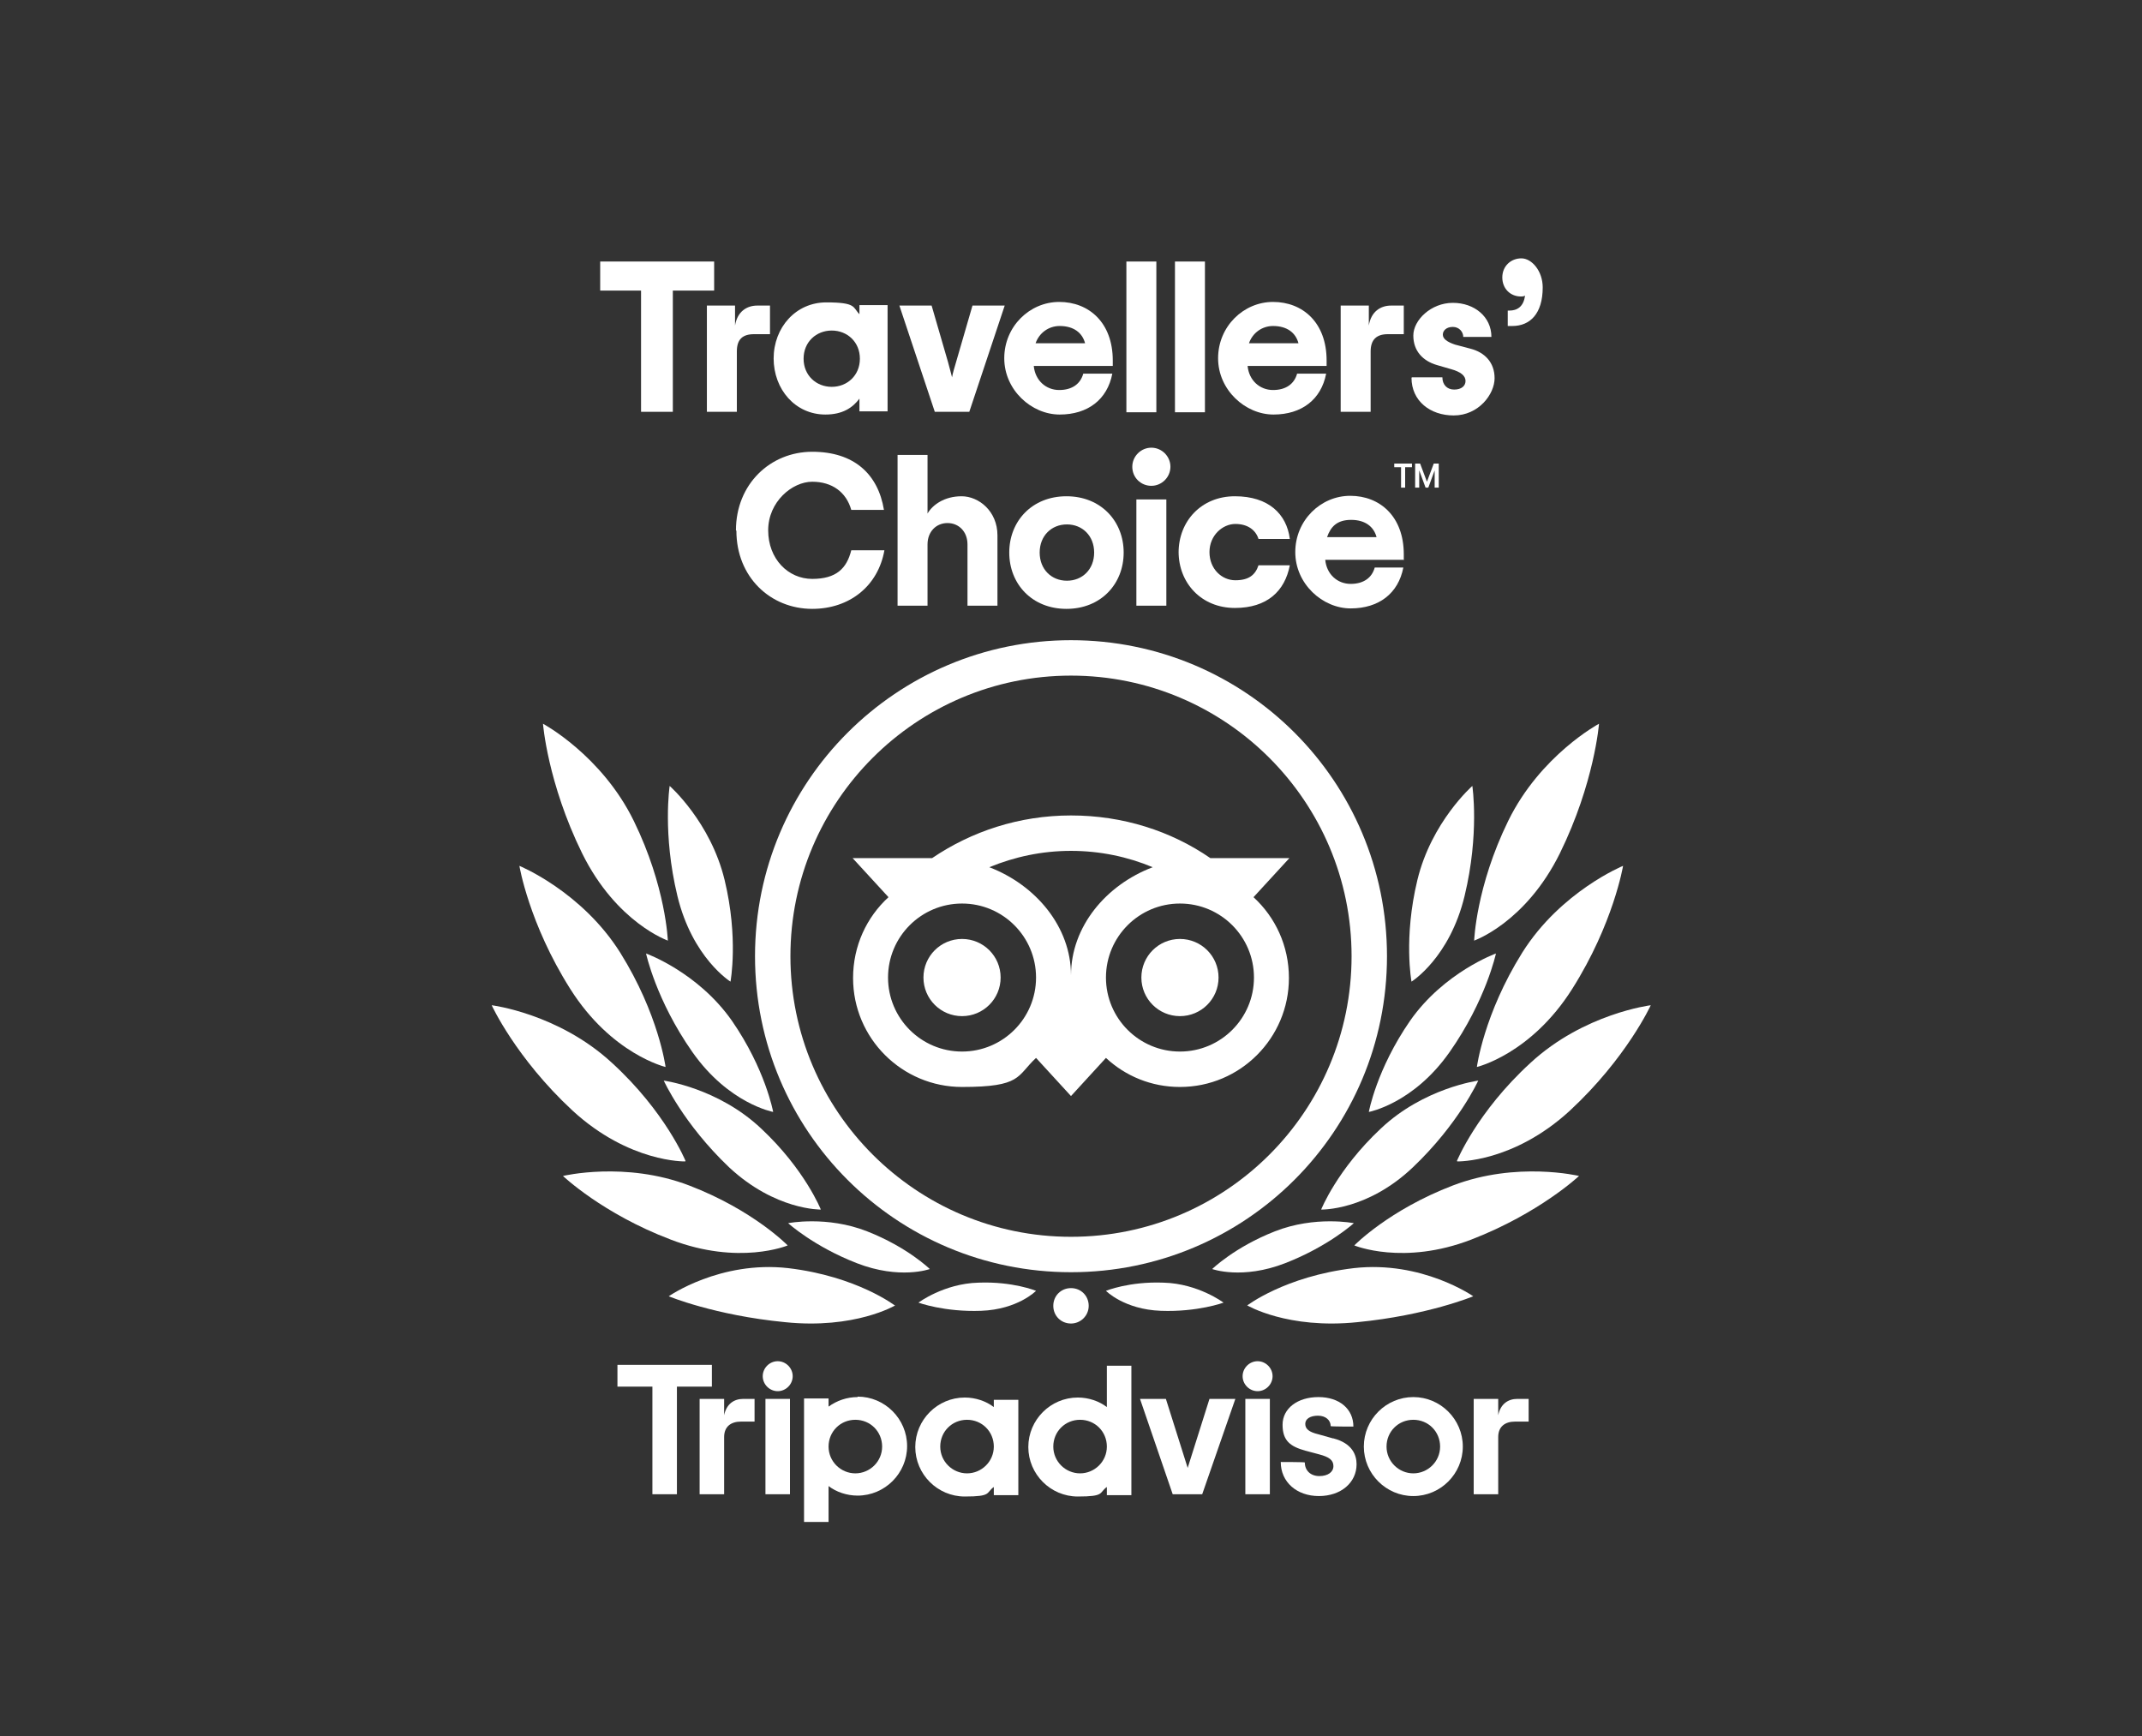 <?xml version="1.0" encoding="UTF-8"?>
<svg id="Layer_1" xmlns="http://www.w3.org/2000/svg" version="1.1" viewBox="0 0 471.8 382.4">
  <rect x="0" y="0" width="471.8" height="382.4" fill="#333333" stroke="none"/>
  <defs>
    <style>
      .cls-1 {
        fill: #fff;
        stroke-width: 0px;
      }
    </style>
  </defs>
  <path class="cls-1" d="M235.9,141c-38.4,0-69.6,31.1-69.6,69.6s31.1,69.6,69.6,69.6,69.6-31.1,69.6-69.6-31.1-69.6-69.6-69.6ZM235.9,272.4c-34.1,0-61.8-27.7-61.8-61.8s27.7-61.8,61.8-61.8,61.8,27.7,61.8,61.8-27.6,61.8-61.8,61.8ZM220.4,215.3c0,4.7-3.8,8.5-8.5,8.5s-8.5-3.8-8.5-8.5,3.8-8.5,8.5-8.5,8.5,3.8,8.5,8.5ZM268.4,215.3c0,4.7-3.8,8.5-8.5,8.5s-8.5-3.8-8.5-8.5,3.8-8.5,8.5-8.5,8.5,3.8,8.5,8.5ZM276.1,197.6l7.9-8.6h-17.4c-8.7-6-19.3-9.4-30.7-9.4s-21.9,3.5-30.6,9.4h-17.5l7.9,8.6c-4.8,4.4-7.8,10.7-7.8,17.8,0,13.3,10.8,24,24,24s12-2.4,16.3-6.4l7.7,8.4,7.7-8.4c4.3,4,10,6.4,16.3,6.4,13.3,0,24-10.8,24-24,0-7.1-3-13.4-7.8-17.8ZM211.9,231.6c-9,0-16.3-7.3-16.3-16.3s7.3-16.3,16.3-16.3,16.3,7.3,16.3,16.3-7.3,16.3-16.3,16.3ZM235.9,214.8c0-10.7-7.8-19.9-18-23.8,5.6-2.3,11.6-3.6,18-3.6s12.5,1.3,18,3.6c-10.3,3.9-18,13.1-18,23.8ZM259.9,231.6c-9,0-16.3-7.3-16.3-16.3s7.3-16.3,16.3-16.3,16.3,7.3,16.3,16.3-7.3,16.3-16.3,16.3Z" />
  <path class="cls-1" d="M197.2,287.6s-8.4-6.5-23.6-8.3c-15-1.7-26.3,6.2-26.3,6.2,0,0,10.1,4.2,25.6,5.7,15.4,1.6,24.3-3.7,24.3-3.7Z" />
  <path class="cls-1" d="M173.5,274.3s-7.6-7.8-21.7-13.2-27.8-2.1-27.8-2.1c0,0,8.7,8.3,23.7,14,15.1,5.8,25.8,1.3,25.8,1.3Z" />
  <path class="cls-1" d="M151,255.7s-4.4-10.8-16.2-21.6c-11.8-10.9-26.5-12.7-26.5-12.7,0,0,5.3,11.6,17.8,23.2,12.5,11.5,24.8,11.2,24.8,11.2Z" />
  <path class="cls-1" d="M146.6,235s-1.5-11.6-10-25.2c-8.5-13.5-22.2-19.1-22.2-19.1,0,0,2.1,12.7,11.2,27.1,9.1,14.4,21,17.2,21,17.2Z" />
  <path class="cls-1" d="M147.1,207.2s-.4-11.9-7.5-26.4c-7.1-14.5-20-21.4-20-21.4,0,0,1,13,8.6,28.5,7.6,15.4,19,19.3,19,19.3Z" />
  <path class="cls-1" d="M180.8,266.4s-3.5-8.8-13.1-17.8c-9.5-9-21.5-10.6-21.5-10.6,0,0,4.3,9.5,14.4,19.1,10.2,9.5,20.2,9.3,20.2,9.3Z" />
  <path class="cls-1" d="M204.8,279.5s-4.9-4.8-13.8-8.3-17.4-1.8-17.4-1.8c0,0,5.6,5.1,15.1,8.8,9.5,3.7,16.1,1.3,16.1,1.3Z" />
  <path class="cls-1" d="M228.2,284.3s-5.1-2.1-12.7-1.8c-7.6.2-13.2,4.4-13.2,4.4,0,0,5.7,2.1,13.8,1.8,8.1-.3,12.1-4.4,12.1-4.4Z" />
  <path class="cls-1" d="M170.3,244.9s-1.7-9.4-9.1-20.1c-7.5-10.7-18.9-14.8-18.9-14.8,0,0,2.2,10.3,10.2,21.7,8,11.4,17.8,13.2,17.8,13.2Z" />
  <path class="cls-1" d="M160.9,216.2s1.8-9.6-1.3-22.4c-3.1-12.8-12.1-20.7-12.1-20.7,0,0-1.6,10.5,1.7,24.2,3.3,13.7,11.7,18.9,11.7,18.9Z" />
  <path class="cls-1" d="M274.6,287.6s8.4-6.5,23.6-8.3c15-1.7,26.3,6.2,26.3,6.2,0,0-10.1,4.2-25.5,5.7-15.4,1.6-24.3-3.7-24.3-3.7Z" />
  <path class="cls-1" d="M298.3,274.3s7.6-7.8,21.7-13.2,27.8-2.1,27.8-2.1c0,0-8.7,8.2-23.7,14-15,5.8-25.8,1.3-25.8,1.3Z" />
  <path class="cls-1" d="M320.9,255.7s4.4-10.8,16.2-21.6c11.8-10.9,26.5-12.7,26.5-12.7,0,0-5.3,11.6-17.8,23.2-12.5,11.5-24.8,11.2-24.8,11.2Z" />
  <path class="cls-1" d="M325.3,235s1.5-11.6,10-25.2c8.5-13.5,22.2-19.1,22.2-19.1,0,0-2.1,12.7-11.2,27.1-9.1,14.4-21,17.2-21,17.2Z" />
  <path class="cls-1" d="M324.7,207.2s.4-11.9,7.5-26.4c7.1-14.5,20-21.4,20-21.4,0,0-1,13-8.6,28.5-7.6,15.4-19,19.3-19,19.3Z" />
  <path class="cls-1" d="M291,266.4s3.5-8.8,13.1-17.8c9.5-9,21.5-10.6,21.5-10.6,0,0-4.3,9.5-14.4,19.1s-20.2,9.3-20.2,9.3Z" />
  <path class="cls-1" d="M267,279.5s4.9-4.8,13.8-8.3c8.9-3.5,17.4-1.8,17.4-1.8,0,0-5.6,5.1-15.1,8.8-9.5,3.7-16.1,1.3-16.1,1.3Z" />
  <path class="cls-1" d="M243.6,284.3s5.1-2.1,12.7-1.8c7.6.2,13.2,4.4,13.2,4.4,0,0-5.7,2.1-13.8,1.8-8.1-.3-12.1-4.4-12.1-4.4Z" />
  <path class="cls-1" d="M301.5,244.9s1.7-9.4,9.1-20.1c7.5-10.7,18.9-14.8,18.9-14.8,0,0-2.2,10.3-10.2,21.7-8,11.4-17.8,13.2-17.8,13.2Z" />
  <path class="cls-1" d="M310.9,216.2s-1.8-9.6,1.3-22.4c3.1-12.8,12.1-20.7,12.1-20.7,0,0,1.6,10.5-1.7,24.2-3.3,13.7-11.7,18.9-11.7,18.9Z" />
  <path class="cls-1" d="M235.9,291.5c2.1,0,3.9-1.7,3.9-3.9s-1.7-3.9-3.9-3.9-3.9,1.7-3.9,3.9,1.7,3.9,3.9,3.9Z" />
  <path class="cls-1" d="M159.5,311.6v-3.5h-5.4v21h5.4v-12.6c0-2.3,1.5-3.4,3.7-3.4h3v-5h-2.5c-2,0-3.7,1.1-4.2,3.6Z" />
  <path class="cls-1" d="M174,308.1h-5.4v21h5.4v-21Z" />
  <path class="cls-1" d="M188.9,307.7c-2.4,0-4.6.8-6.4,2.1v-1.8h-5.4v27.2h5.4v-7.9c1.7,1.3,4,2.1,6.4,2.1,6,0,10.9-4.9,10.9-10.9,0-6-4.9-10.9-10.9-10.9ZM188.4,324.5c-3.2,0-5.9-2.6-5.9-5.9s2.6-5.9,5.9-5.9,5.9,2.6,5.9,5.9-2.7,5.9-5.9,5.9Z" />
  <path class="cls-1" d="M293.6,316.8l-3.2-.9c-2.1-.5-2.9-1.2-2.9-2.3s1.1-1.8,2.8-1.8,2.8,1,2.8,2.3h0c0,.1,5,.1,5,.1h0c0-3.9-3.1-6.5-7.7-6.5s-7.9,2.5-7.9,6.1,1.8,4.8,5,5.7l3,.8c2.3.6,3.2,1.3,3.2,2.6s-1.2,2.2-3.1,2.2-3.2-1.2-3.2-3h0c0-.1-5.3-.1-5.3-.1h0c0,4.4,3.5,7.5,8.4,7.5s8.3-3,8.3-7c0-2-.9-4.6-5.1-5.7Z" />
  <path class="cls-1" d="M218.9,309.9c-1.7-1.3-4-2.1-6.4-2.1-6,0-10.9,4.9-10.9,10.9s4.9,10.9,10.9,10.9,4.6-.8,6.4-2.1v1.8h5.4v-21h-5.4v1.8ZM213,324.5c-3.2,0-5.9-2.6-5.9-5.9s2.6-5.9,5.9-5.9,5.9,2.6,5.9,5.9-2.7,5.9-5.9,5.9Z" />
  <path class="cls-1" d="M243.8,309.9c-1.7-1.3-4-2.1-6.4-2.1-6,0-10.9,4.9-10.9,10.9s4.9,10.9,10.9,10.9,4.6-.8,6.4-2.1v1.8h5.4v-28.5h-5.4v9.3ZM237.9,324.5c-3.2,0-5.9-2.6-5.9-5.9s2.6-5.9,5.9-5.9,5.9,2.6,5.9,5.9c0,3.3-2.7,5.9-5.9,5.9Z" />
  <path class="cls-1" d="M279.7,308.1h-5.4v21h5.4v-21Z" />
  <path class="cls-1" d="M311.3,307.7c-6,0-10.9,4.9-10.9,10.9s4.9,10.9,10.9,10.9,10.9-4.9,10.9-10.9-4.9-10.9-10.9-10.9ZM311.3,324.5c-3.2,0-5.9-2.6-5.9-5.9s2.6-5.9,5.9-5.9,5.9,2.6,5.9,5.9-2.7,5.9-5.9,5.9Z" />
  <path class="cls-1" d="M330,311.6v-3.5h-5.4v21h5.4v-12.6c0-2.3,1.5-3.4,3.7-3.4h3v-5h-2.5c-2,0-3.7,1.1-4.2,3.6Z" />
  <path class="cls-1" d="M156.7,300.6h-20.7v4.8h7.7v23.7h5.4v-23.7h7.7v-4.8h0Z" />
  <path class="cls-1" d="M261.6,323.3l-4.8-15.2h-5.7l7.2,21h6.5l7.3-21h-5.7l-4.8,15.2Z" />
  <path class="cls-1" d="M171.3,306.4c1.8,0,3.3-1.5,3.3-3.3s-1.5-3.3-3.3-3.3-3.3,1.5-3.3,3.3,1.5,3.3,3.3,3.3Z" />
  <path class="cls-1" d="M277,306.4c1.8,0,3.3-1.5,3.3-3.3s-1.5-3.3-3.3-3.3-3.3,1.5-3.3,3.3,1.5,3.3,3.3,3.3Z" />
  <path class="cls-1" d="M157.2,64h-9v26.7h-7v-26.7h-9v-6.4h25.1v6.4h0Z" />
  <path class="cls-1" d="M169.6,67.3v6.3h-3.5c-2.6,0-3.8,1.2-3.8,3.8v13.3h-6.6v-23.4h6.2v4.4c.5-3.1,2.6-4.4,4.9-4.4h3Z" />
  <path class="cls-1" d="M170.4,79c0-6.9,4.9-12.4,11.6-12.4s5.8,1.1,7.3,2.6v-2h6.2v23.4h-6.2v-2.8c-1.5,2-3.7,3.5-7.5,3.5-6.6,0-11.4-5.5-11.4-12.4ZM189.4,79c0-3.7-2.8-6.2-6.2-6.2s-6.2,2.5-6.2,6.2,2.8,6.2,6.2,6.2c3.4,0,6.2-2.5,6.2-6.2Z" />
  <path class="cls-1" d="M198.1,67.3h7.1l3.6,12.4c.4,1.4.6,2.3.9,3.4.2-1.1.5-2,.9-3.4l3.6-12.4h7.1l-7.8,23.4h-7.6l-7.8-23.4Z" />
  <path class="cls-1" d="M245.1,80.6h-17.4c.3,3.2,2.7,5.3,5.6,5.3s4.7-1.4,5.3-3.6h6.4c-1.1,5.7-5.4,9-11.6,9s-12.2-5.4-12.2-12.4,5.6-12.4,12.1-12.4,11.8,4.5,11.8,12.9v1.1h0ZM228.1,75.6h10.9c-.6-2.3-2.5-3.8-5.6-3.8-2.4,0-4.5,1.5-5.3,3.8Z" />
  <path class="cls-1" d="M248.1,57.6h6.6v33.2h-6.6v-33.2Z" />
  <path class="cls-1" d="M258.8,57.6h6.6v33.2h-6.6v-33.2Z" />
  <path class="cls-1" d="M292.2,80.6h-17.4c.3,3.2,2.7,5.3,5.6,5.3s4.7-1.4,5.3-3.6h6.4c-1.1,5.7-5.4,9-11.6,9s-12.2-5.4-12.2-12.4,5.6-12.4,12.1-12.4,11.8,4.5,11.8,12.9v1.1h0s0,0,0,0ZM275.1,75.6h10.9c-.6-2.3-2.5-3.8-5.6-3.8-2.4,0-4.5,1.5-5.3,3.8Z" />
  <path class="cls-1" d="M309.2,67.3v6.3h-3.5c-2.5,0-3.8,1.2-3.8,3.8v13.3h-6.6v-23.4h6.2v4.4c.5-3.1,2.6-4.4,4.9-4.4h3Z" />
  <path class="cls-1" d="M311,83.1h6.7c0,1.6,1,2.7,2.6,2.7s2.5-.8,2.5-1.9-1-2-3.2-2.6l-3.1-.9c-3.1-.9-5.2-3.1-5.2-6.5s3.9-7.2,8.7-7.2,8.5,3.1,8.5,7.5h-6.2c0-1.1-.9-2.2-2.3-2.2s-2.2.8-2.2,1.7.9,1.6,2.7,2.2l3.4.9c3.1.8,5.3,3,5.3,6.5s-3.5,8.2-9,8.2c-5.2,0-9.3-3.2-9.3-8.3Z" />
  <path class="cls-1" d="M331.9,68.4h.6c1.6,0,3.1-.8,3.4-3.3-.3.2-.6.2-.9.2-2.3,0-4.1-1.7-4.1-4.2s1.9-4.2,4.2-4.2,4.7,2.8,4.7,6.4c0,5.8-2.8,8.5-6.7,8.5h-1v-3.4h0Z" />
  <path class="cls-1" d="M162.1,116.8c0-10.2,7.6-17.3,16.8-17.3s14.5,4.9,15.8,12.8h-7.2c-1.1-3.9-4.2-6.2-8.6-6.2s-9.7,4.4-9.7,10.7,4.4,10.7,9.7,10.7,7.6-2.3,8.6-6.3h7.3c-1.4,7.9-7.7,12.9-15.9,12.9-9.2,0-16.7-7-16.7-17.2Z" />
  <path class="cls-1" d="M197.7,100.2h6.6v12.9c1.1-1.9,3.7-3.8,7.5-3.8s7.9,3.3,7.9,8.6v15.5h-6.6v-13.5c0-2.8-1.9-4.7-4.4-4.7s-4.4,1.9-4.4,4.7v13.5h-6.6v-33.2h0Z" />
  <path class="cls-1" d="M222.3,121.7c0-6.9,5-12.4,12.6-12.4s12.6,5.5,12.6,12.4-5,12.4-12.6,12.4-12.6-5.5-12.6-12.4ZM241,121.7c0-3.7-2.6-6.2-6-6.2s-6,2.5-6,6.2,2.6,6.2,6,6.2c3.4,0,6-2.5,6-6.2Z" />
  <path class="cls-1" d="M249.4,102.8c0-2.3,1.9-4.2,4.2-4.2s4.2,1.9,4.2,4.2-1.9,4.2-4.2,4.2-4.2-1.8-4.2-4.2ZM250.2,110h6.7v23.4h-6.6v-23.4h0Z" />
  <path class="cls-1" d="M259.6,121.7c0-6.9,5-12.4,12.4-12.4s11.4,3.9,12.1,9.4h-6.9c-.6-1.9-2.3-3.3-5.1-3.3s-5.7,2.5-5.7,6.2,2.7,6.2,5.7,6.2,4.4-1.2,5.1-3.3h6.9c-1.1,5.7-5,9.4-12.1,9.4-7.4,0-12.4-5.5-12.4-12.4Z" />
  <path class="cls-1" d="M309.3,123.3h-17.4c.3,3.2,2.7,5.3,5.6,5.3s4.7-1.4,5.3-3.6h6.3c-1.1,5.7-5.4,9-11.6,9s-12.2-5.4-12.2-12.4,5.6-12.4,12.1-12.4,11.8,4.5,11.8,12.9v1.1h0ZM292.3,118.3h10.9c-.6-2.3-2.5-3.8-5.6-3.8s-4.5,1.5-5.3,3.8Z" />
  <path class="cls-1" d="M307,102.1h4v.8h-1.5v4.5h-.9v-4.5h-1.5v-.8h0Z" />
  <path class="cls-1" d="M314.3,106.1l-1.5-4h-1.1v5.3h.9v-3c0-.3,0-.5,0-.8l1.4,3.8h.6l1.4-3.8c0,.3,0,.5,0,.8v3h.9v-5.3h-1.1l-1.5,4Z" />
</svg>
